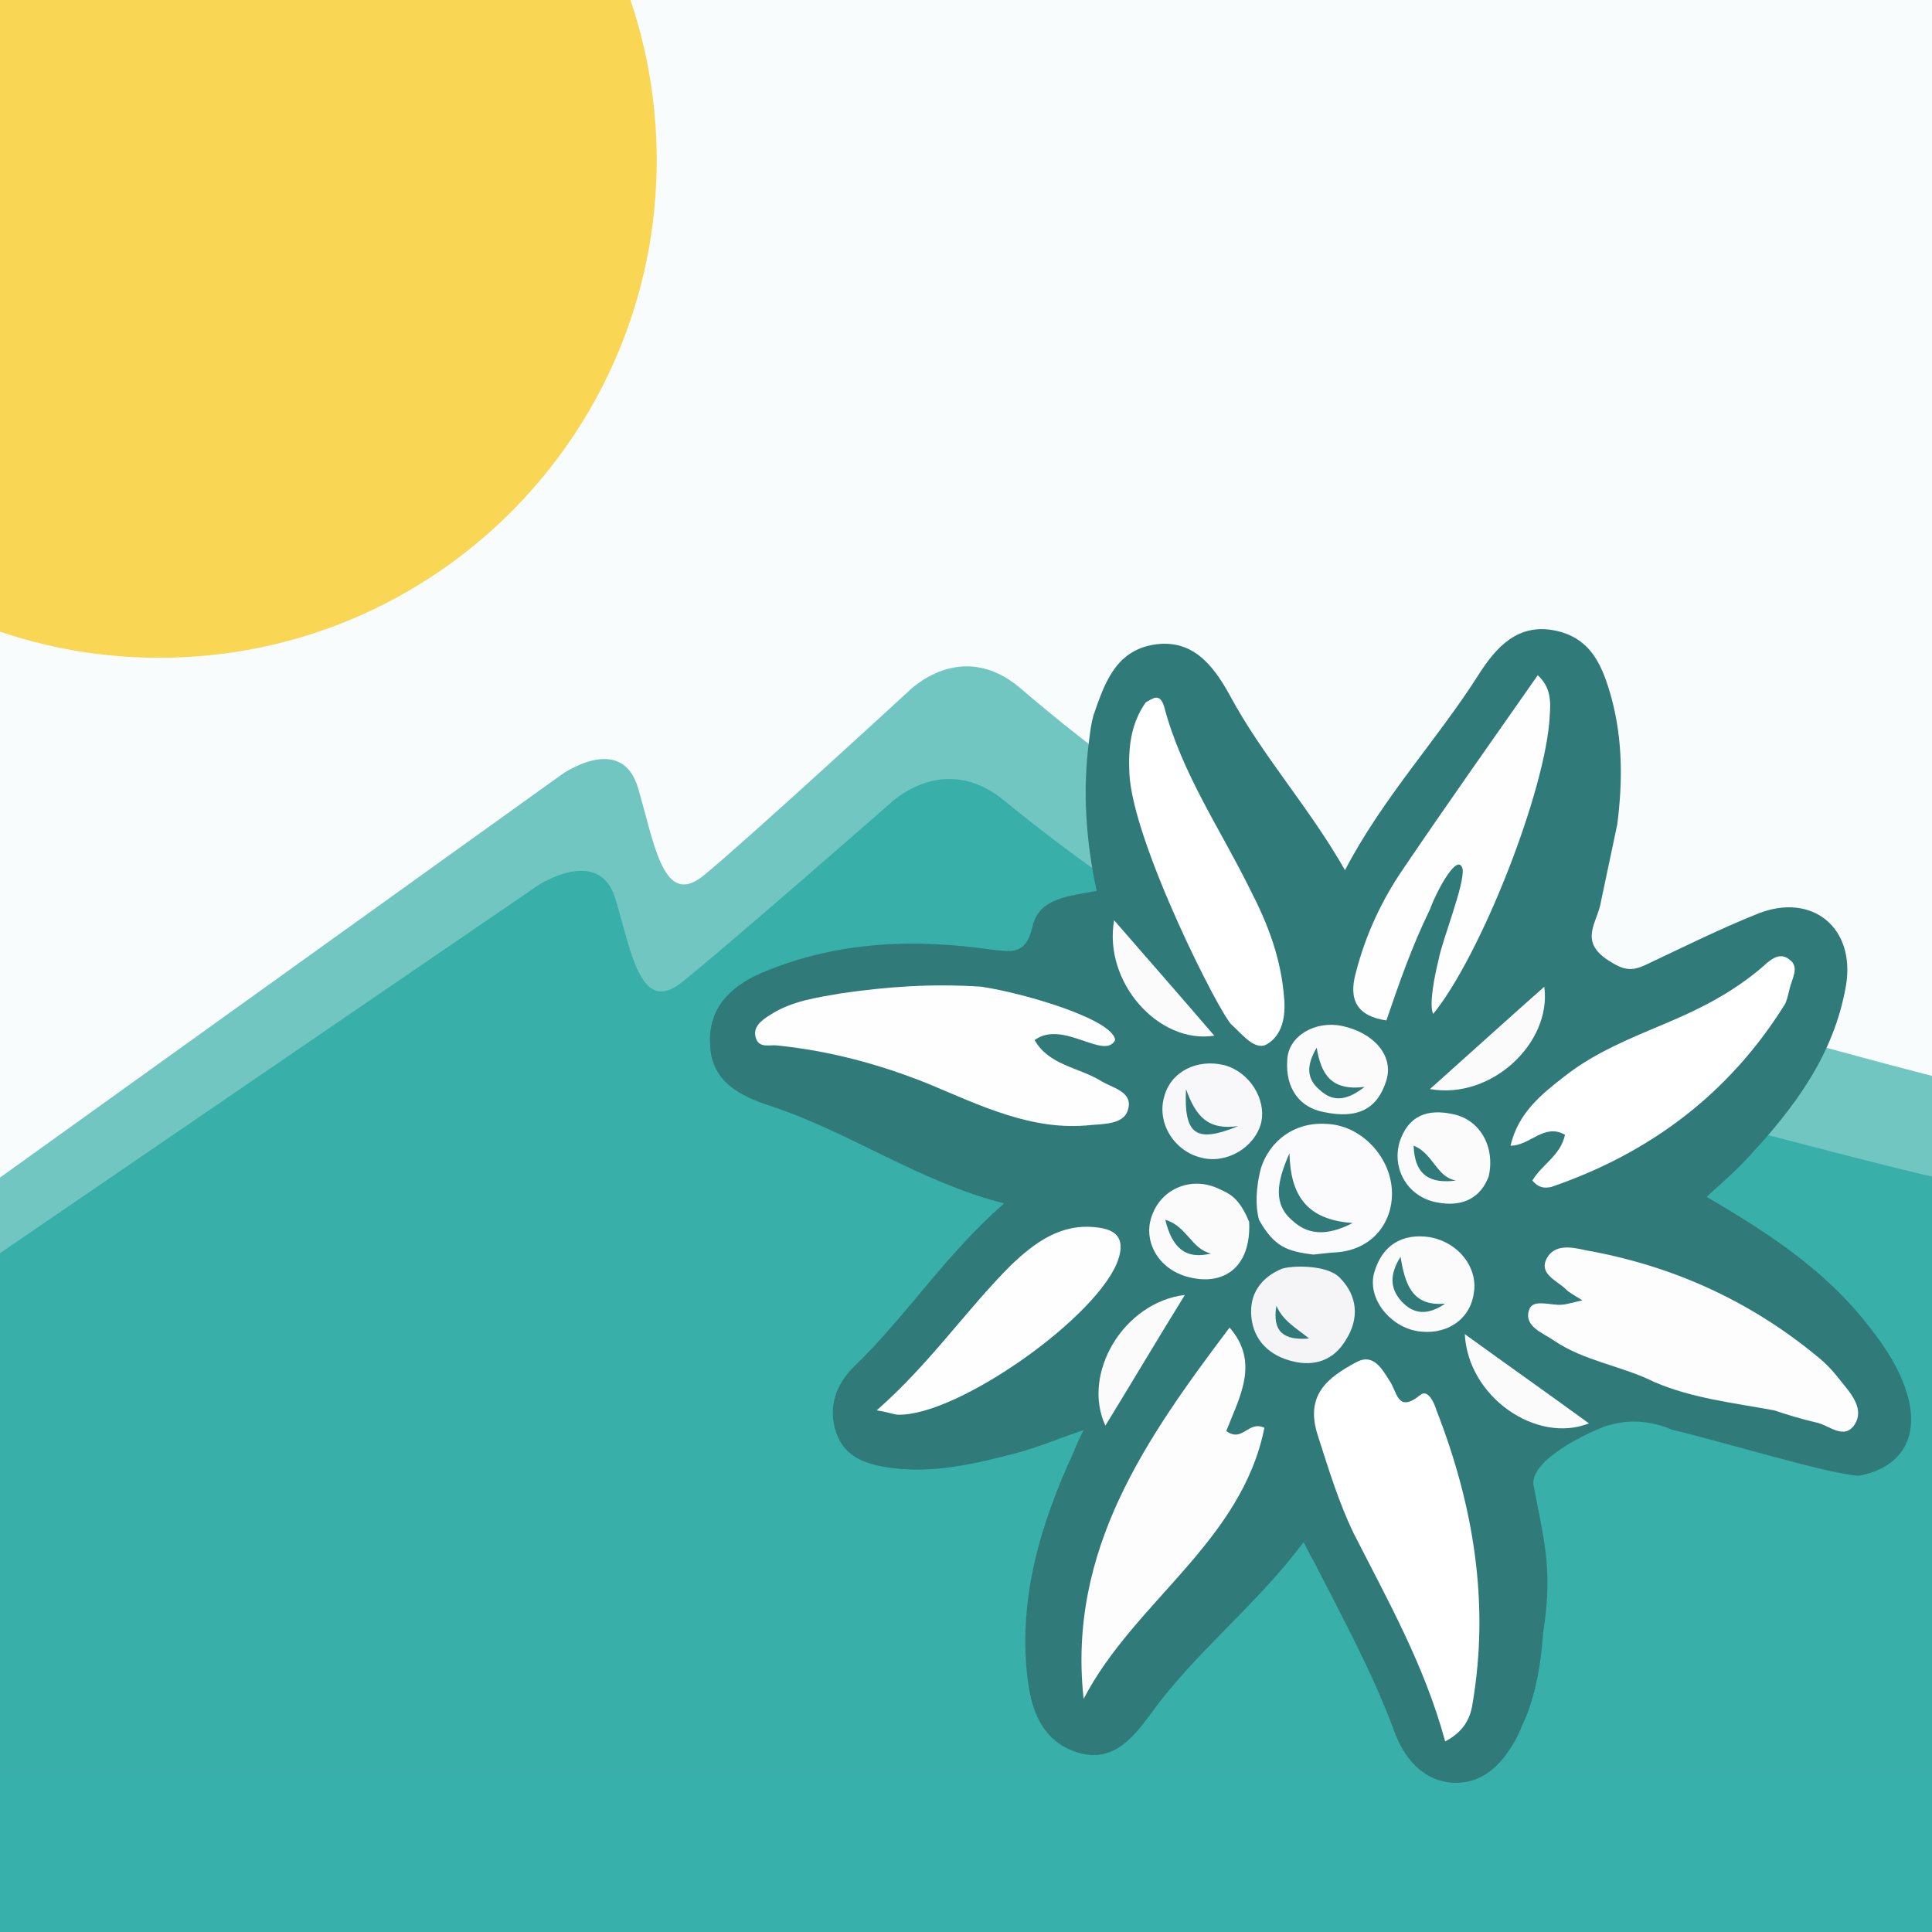 <?xml version="1.0" encoding="utf-8"?>
<!-- Generator: Adobe Illustrator 23.0.3, SVG Export Plug-In . SVG Version: 6.00 Build 0)  -->
<svg version="1.1" id="Ebene_1" xmlns="http://www.w3.org/2000/svg" xmlns:xlink="http://www.w3.org/1999/xlink" x="0px" y="0px"
	 viewBox="0 0 177.4 177.4" style="enable-background:new 0 0 177.4 177.4;" xml:space="preserve">
<style type="text/css">
	.st0{clip-path:url(#SVGID_2_);fill:#F9FCFD;}
	.st1{clip-path:url(#SVGID_2_);}
	.st2{opacity:0.7;clip-path:url(#SVGID_4_);}
	.st3{clip-path:url(#SVGID_6_);fill:#38AFA9;}
	.st4{clip-path:url(#SVGID_4_);fill:#F9D755;}
	.st5{clip-path:url(#SVGID_4_);fill:#38AFA9;}
	.st6{clip-path:url(#SVGID_2_);fill:#37B0AB;}
	.st7{clip-path:url(#SVGID_8_);fill:#307A79;}
	.st8{clip-path:url(#SVGID_8_);fill:#FFFFFF;}
	.st9{clip-path:url(#SVGID_8_);fill:#FDFDFE;}
	.st10{clip-path:url(#SVGID_8_);fill:#FEFEFE;}
	.st11{clip-path:url(#SVGID_8_);fill:#FBFBFD;}
	.st12{clip-path:url(#SVGID_8_);fill:#F5F4F7;}
	.st13{clip-path:url(#SVGID_8_);fill:#FBFBFB;}
	.st14{clip-path:url(#SVGID_8_);fill:#F8F8FA;}
	.st15{clip-path:url(#SVGID_8_);fill:#317A7A;}
</style>
<g>
	<defs>
		<rect id="SVGID_1_" width="177.4" height="177.4"/>
	</defs>
	<clipPath id="SVGID_2_">
		<use xlink:href="#SVGID_1_"  style="overflow:visible;"/>
	</clipPath>
	<rect class="st0" width="177.4" height="177.4"/>
	<g class="st1">
		<defs>
			<rect id="SVGID_3_" width="177.4" height="177.4"/>
		</defs>
		<clipPath id="SVGID_4_">
			<use xlink:href="#SVGID_3_"  style="overflow:visible;"/>
		</clipPath>
		<g class="st2">
			<g>
				<defs>
					<rect id="SVGID_5_" x="-9.8" y="54.1" width="197.1" height="104.3"/>
				</defs>
				<clipPath id="SVGID_6_">
					<use xlink:href="#SVGID_5_"  style="overflow:visible;"/>
				</clipPath>
				<path class="st3" d="M-0.8,108.7l52.4-37.6c0,0,5.5-3.9,7,1.3c1.5,5.1,2.3,11,6,8c3.8-3.1,18.8-16.9,18.8-16.9s4.8-5,10.3-0.3
					c5.5,4.7,21.6,18.1,40.9,23.7c19.3,5.6,41.3,11.6,43.7,12.1v58.5H-0.8V108.7z"/>
			</g>
		</g>
		<path class="st4" d="M14.6,60.4c25.3,0,45.7-20.5,45.7-45.7S39.9-31.1,14.6-31.1s-45.7,20.5-45.7,45.7S-10.6,60.4,14.6,60.4"/>
		<path class="st5" d="M-4,117.8l53.4-36.5c0,0,5.6-3.7,7.1,1.2c1.5,5,2.3,10.7,6.1,7.7c3.8-3,19.1-16.4,19.1-16.4s4.9-4.9,10.5-0.3
			c5.6,4.6,22,17.5,41.6,23c19.7,5.5,42,11.3,44.4,11.7V165H-4V117.8z"/>
	</g>
	<rect y="162.8" class="st6" width="177.4" height="14.6"/>
	<g class="st1">
		<defs>
			<rect id="SVGID_7_" width="177.4" height="177.4"/>
		</defs>
		<clipPath id="SVGID_8_">
			<use xlink:href="#SVGID_7_"  style="overflow:visible;"/>
		</clipPath>
		<path class="st7" d="M175.2,128.3c-0.7-2.6-2.2-4.8-3.9-6.9c-3.9-4.9-9.1-8.3-14.6-11.5c1.3-1.2,2.6-2.3,3.7-3.5
			c4.3-4.6,8-9.5,9.1-15.9c0.9-5.3-3.1-8.6-8.1-6.6c-3.5,1.4-6.9,3.1-10.3,4.7c-1.3,0.6-2,0.5-3.4-0.4c-2.8-1.8-1-3.5-0.7-5.4
			c0.5-2.4,1-4.7,1.5-7.1c0.5-3.9,0.5-7.7-0.5-11.5c-0.8-2.9-1.8-5.6-5.2-6.3c-3.4-0.7-5.4,1.5-7,4c-3.8,6-8.8,11.3-12.3,18
			c-3.3-5.8-7.6-10.5-10.6-16.1c-1.5-2.7-3.4-5.2-7-4.6c-3.5,0.6-4.5,3.6-5.5,6.5c-0.2,0.7-0.3,1.5-0.4,2.3
			c-0.6,4.6-0.3,9.2,0.7,13.8c-2.5,0.5-5.3,0.6-5.9,3.3c-0.6,2.6-1.9,2.3-3.7,2.1c-7-1-13.9-0.8-20.6,1.9c-3.1,1.2-5.5,3.2-5.3,6.8
			c0.1,3.5,2.9,4.8,5.7,5.7c7.2,2.4,13.5,6.9,21.3,8.9c-5.4,4.7-9,10.4-13.8,15c-1.7,1.7-2.4,3.8-1.6,6.1c0.8,2.3,2.9,2.9,5.1,3.2
			c3.9,0.5,7.7-0.4,11.5-1.4c1.9-0.5,3.8-1.3,6.1-2.1c-0.5,1-0.7,1.5-0.9,2c-3.1,6.7-5.2,13.7-4.2,21.2c0.4,2.8,1.4,5.4,4.5,6.4
			c3.2,1,5-1.2,6.6-3.3c4.1-5.8,9.8-10.1,14.2-16c0.4,0.8,0.6,1.2,0.9,1.7c2.6,5.1,5.4,10.2,7.4,15.6c0.9,2.5,2.6,4.6,5.4,4.8
			c2.9,0.1,4.6-1.8,5.9-4.2c0.3-0.6,0.5-1.2,0.8-1.8c1-2.5,1.4-5.1,1.6-7.8c0.9-5.8,0.1-8.3-0.9-13.6c-0.2-2.3,4.9-4.7,6.5-5.3
			c2.3-0.8,4.4-0.5,6.3,0.3c3.2,0.7,14.8,4.2,17.1,4.2l0,0C174.5,134.8,176.2,132.1,175.2,128.3"/>
		<path class="st8" d="M132.7,159.9c-1.9-7-5.3-13-8.4-19.1c-1.4-2.9-2.3-5.9-3.3-9c-1.2-3.7,0.9-5.3,3.5-6.7
			c1.6-0.9,2.4,0.6,3.1,1.7c0.7,1,0.7,3,2.8,1.3c0.7-0.6,1.3,0.7,1.5,1.4c3.4,8.7,4.9,17.7,3.3,27C135,157.8,134.4,159,132.7,159.9"
			/>
		<path class="st8" d="M105.2,64.5c0.7-0.4,1.3-0.9,1.7,0.4c1.6,6.1,5.2,11.3,7.9,16.8c1.6,3.1,2.8,6.2,3.1,9.8
			c0.2,1.9-0.2,3.6-1.6,4.4c-1.1,0.6-2.3-1-3.2-1.8c-1-0.8-9.1-16.7-9.4-23.1C103.6,68.7,103.8,66.5,105.2,64.5"/>
		<path class="st9" d="M151.9,126.9c-3-1.5-6.4-1.9-9.2-3.8c-1-0.7-2.8-1.3-2.3-2.8c0.3-1.1,2-0.4,3-0.5c0.3,0,0.6-0.1,1.9-0.4
			c-0.8-0.5-1.2-0.7-1.5-1c-0.8-0.8-2.5-1.4-1.8-2.8c0.7-1.4,2.3-1.1,3.6-0.8c7.9,1.4,15,4.6,21.2,9.7c0.9,0.7,1.6,1.5,2.3,2.4
			c0.9,1.1,2.1,2.5,1.2,3.9c-1,1.5-2.4,0-3.6-0.2c-1.3-0.3-2.6-0.7-3.8-1.1C159.1,128.8,155.4,128.4,151.9,126.9"/>
		<path class="st10" d="M102.4,95.5c-1,1.9-4.8-1.9-7.4,0c1.3,2.3,4,2.5,6,3.7c1.1,0.7,3,1,2.6,2.6c-0.3,1.4-2.1,1.4-3.4,1.5
			c-5.4,0.6-10.2-1.8-15-3.8c-4.5-1.8-9-3-13.8-3.5c-0.7-0.1-1.7,0.3-2-0.7c-0.3-1,0.5-1.6,1.3-2.1c2-1.3,4.3-1.6,6.6-2
			c4.2-0.6,8.2-0.9,12.8-0.6C94.1,91.2,102.2,93.6,102.4,95.5"/>
		<path class="st9" d="M112.9,121.9c2.8,3.2,0.9,6.4-0.3,9.5c1.5,1.1,2-1,3.5-0.3c-2.1,10.5-12,16-16.6,24.9
			C98,142.3,105.3,132,112.9,121.9"/>
		<path class="st10" d="M131.3,83.5c-1.7,3.5-2.8,6.7-4,10.2c-2.7-0.4-3.5-1.9-2.8-4.4c0.9-3.5,2.4-6.7,4.4-9.6
			c4-5.9,8.1-11.7,12.3-17.7c1.2,1.1,1.2,2.4,1.1,3.7c-0.3,6.7-6.3,22-10.7,27.4c-0.4-0.8,0.1-3.4,0.5-5c0.3-1.7,2.4-6.9,2.2-8.3
			C133.9,78.2,132,81.6,131.3,83.5"/>
		<path class="st8" d="M140.7,108.4c0.9-1.5,2.6-2.3,3-4.2c-1.9-1.1-3.2,1-5,1c0.7-3,2.8-4.7,5-6.4c2.8-2.2,6.1-3.5,9.4-4.9
			c3.1-1.3,6-2.8,8.6-5c0.7-0.6,1.6-1.6,2.6-0.8c1,0.7,0.2,1.8,0,2.8c-0.1,0.4-0.2,0.9-0.4,1.3c-5.1,8.2-12.4,13.7-21.5,16.8
			C141.8,109.1,141.3,109.1,140.7,108.4"/>
		<path class="st10" d="M80.5,129.5c4.9-4.3,8.2-9.2,12.3-13.3c2.2-2.1,4.6-3.9,7.9-3.5c1.8,0.2,2.6,1,2,2.9
			c-1.7,5.2-14.7,14.4-20.2,14.3C82.1,129.9,81.7,129.7,80.5,129.5"/>
		<path class="st11" d="M115.8,107.2c0.8-2.4,3-4.2,6-4c3.1,0.1,5.8,2.9,6,6c0.2,2.9-1.7,5.6-5.2,5.8c-0.3,0-2,0.2-2,0.2
			c-2.4-0.3-3.6-0.7-5-3.2C115.1,110.1,115.6,107.9,115.8,107.2"/>
		<path class="st12" d="M123,117.3c1.7,1.7,1.8,3.8,0.6,5.7c-1.1,1.9-2.9,2.5-4.9,2c-2.1-0.5-3.6-1.9-3.8-4.1
			c-0.2-2.1,0.9-3.6,2.8-4.4C118.6,116.2,121.8,116.1,123,117.3"/>
		<path class="st13" d="M114.7,112.2c0.2,4.2-2.4,6-5.8,5c-2.7-0.8-4.1-3.5-3-5.9c1-2.3,3.7-3.3,6.1-2.1
			C112.9,109.6,113.8,110,114.7,112.2"/>
		<path class="st14" d="M110.3,106.3c-2.5-0.6-4.1-3.2-3.4-5.6c0.6-2.3,3-3.5,5.5-2.9c2.3,0.6,3.9,3.1,3.4,5.3
			C115.2,105.4,112.6,106.9,110.3,106.3"/>
		<path class="st13" d="M135.3,118.9c-0.4,2.4-2.7,3.8-5.3,3.3c-2.5-0.5-4.5-3.1-3.8-5.4c0.7-2.4,2.5-3.6,5.1-3.2
			C134,114.1,135.8,116.5,135.3,118.9"/>
		<path class="st13" d="M121.5,102.1c-2.1-0.4-3.5-2.1-3.3-4.8c0.1-2.2,2.6-3.6,5-3.1c2.9,0.6,4.8,2.7,4.1,5
			C126.5,101.8,124.7,102.8,121.5,102.1"/>
		<path class="st13" d="M136.7,108c-0.7,1.9-2.3,2.9-4.8,2.4c-2.6-0.5-4.1-3-3.4-5.5c0.8-2.5,2.6-3.1,4.9-2.6
			C135.9,102.8,137.3,105.3,136.7,108"/>
		<path class="st13" d="M131.3,100c3.7-3.3,7-6.3,10.5-9.4C142.5,95.7,137,101,131.3,100"/>
		<path class="st15" d="M124.2,112.3c-2.5,1.3-4.2,1-5.5-0.2c-1.8-1.5-1.5-3.5-0.3-6.2C118.5,109.8,120,112,124.2,112.3"/>
		<path class="st15" d="M120.2,122.9c-2.3,0.2-3.4-0.6-3-3C117.8,121.3,119.1,122,120.2,122.9"/>
		<path class="st15" d="M111.2,115.1c-2.4,0.6-3.6-0.6-4.2-3.1C109,112.6,109.4,114.7,111.2,115.1"/>
		<path class="st15" d="M108.9,100c0.9,2.5,2,3.8,4.8,3.4C109.8,105,108.7,104.2,108.9,100"/>
		<path class="st15" d="M132.7,119.7c-1.6,1.1-2.9,1-4-0.2c-1.1-1.2-1.1-2.5-0.1-4.1C129,117.8,129.6,120,132.7,119.7"/>
		<path class="st15" d="M125.3,99.8c-1.8,1.4-3,1.3-4.1,0.3c-1.2-1-1.3-2.2-0.3-3.9C121.3,98.6,122.2,100.2,125.3,99.8"/>
		<path class="st15" d="M133.7,108.4c-2.3,0.3-3.8-0.4-3.9-3.2C131.6,105.9,131.9,108.1,133.7,108.4"/>
		<path class="st13" d="M102.3,84.5c3.3,3.8,6.2,7.1,9.2,10.6C106.4,95.9,101.3,90.2,102.3,84.5"/>
		<path class="st13" d="M134.5,122.5c4,2.9,7.7,5.5,11.4,8.2C141.1,132.6,134.8,128.3,134.5,122.5"/>
		<path class="st13" d="M108.8,118.9c-2.6,4.2-4.9,8.1-7.3,12C99.3,126.2,103.1,119.6,108.8,118.9"/>
	</g>
</g>
</svg>
